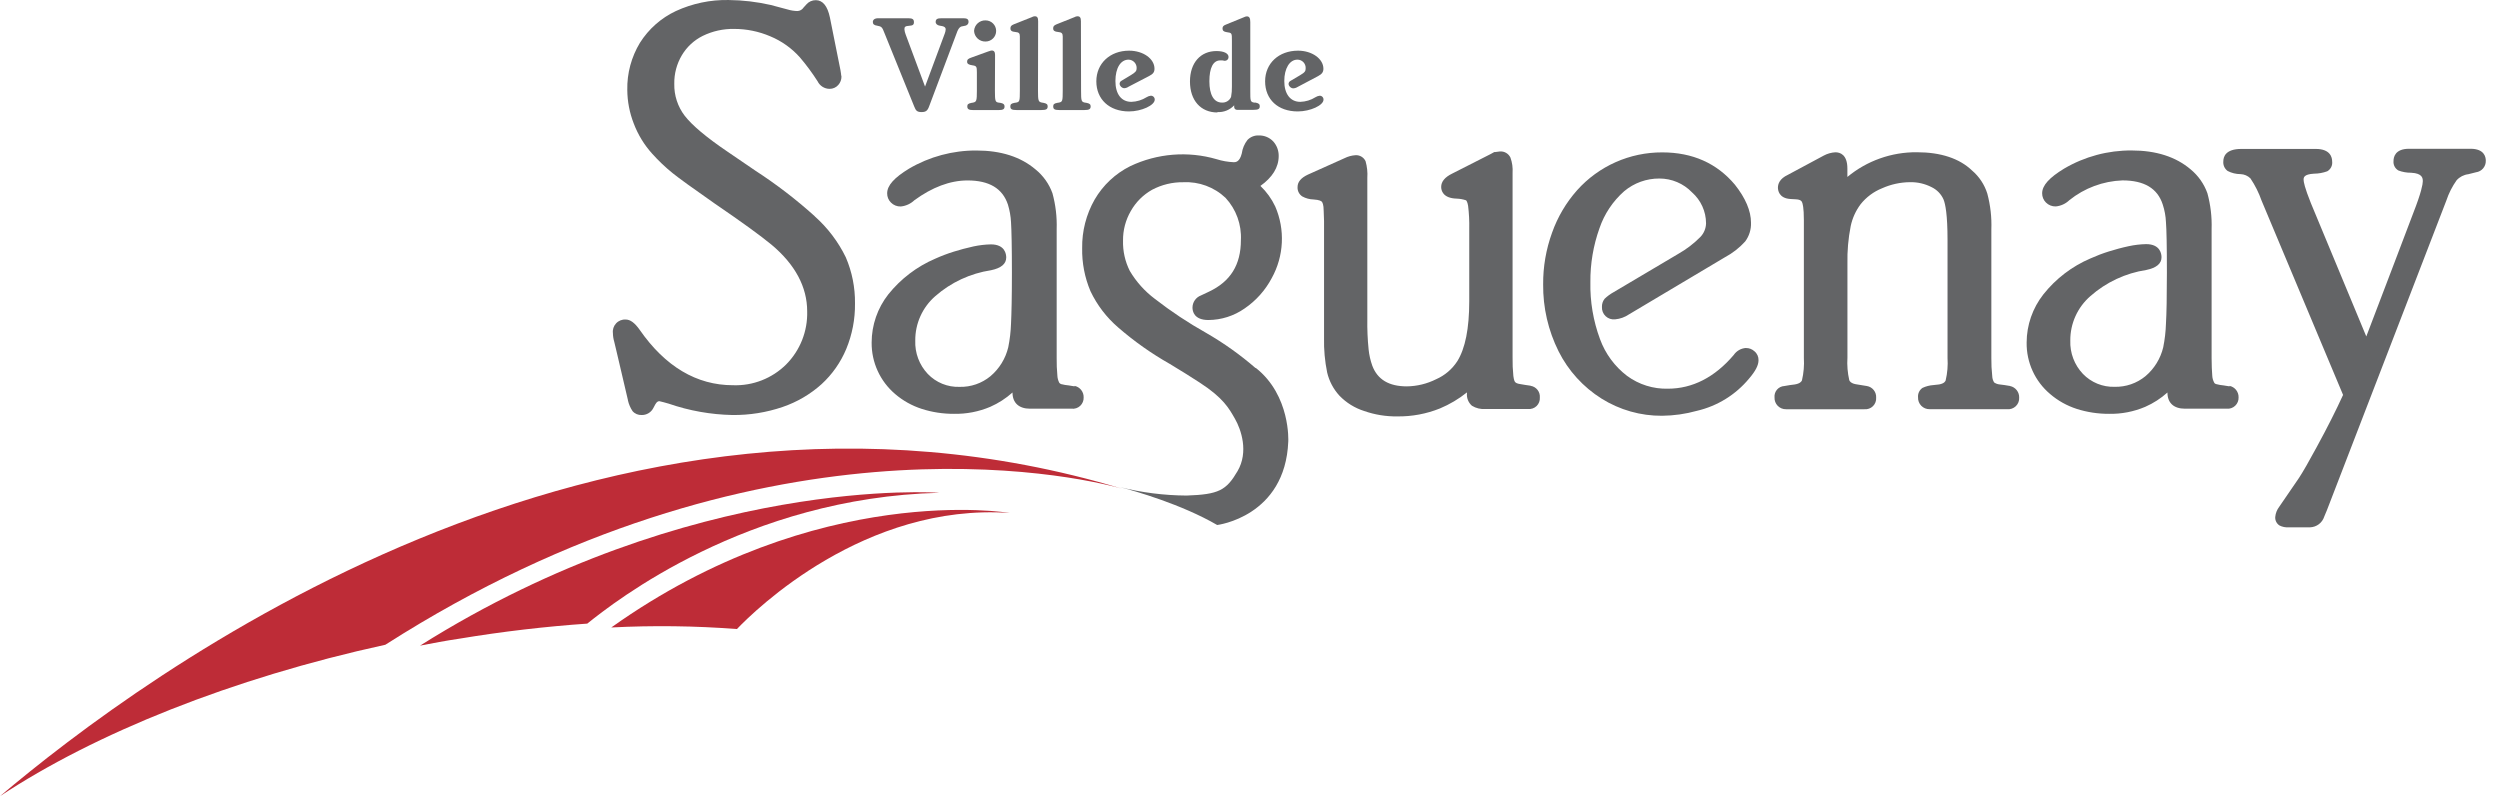 <?xml version="1.0" encoding="UTF-8"?> <svg xmlns="http://www.w3.org/2000/svg" xmlns:xlink="http://www.w3.org/1999/xlink" width="157px" height="50px" viewBox="0 0 157 50" version="1.1"><title>saguenay</title><g id="Page-1" stroke="none" stroke-width="1" fill="none" fill-rule="evenodd"><g id="iMac-21.5&quot;" transform="translate(0, -256)" fill-rule="nonzero"><g id="saguenay" transform="translate(-0, 256)"><path d="M0,50 C5.957,46.057 14.582,42.588 24.2,40.49 C47.61,25.539 67.305,29.796 70.47,30.692 C37.79,20.851 8.908,42.479 0,50" id="Path" fill="#BE2C37"></path><path d="M28.814,40.115 C31.606,39.65 34.299,39.343 36.881,39.163 C38.572,37.804 46.893,31.248 58.993,30.947 C58.993,30.947 43.48,29.783 26.378,40.546 C27.185,40.388 27.995,40.236 28.814,40.115" id="Path" fill="#BE2C37"></path><path d="M46.279,39.504 C47.436,38.294 54.299,31.583 63.408,32.213 C63.408,32.213 51.361,30.177 38.389,39.405 C41.018,39.27 43.653,39.303 46.279,39.504" id="Path" fill="#BE2C37"></path><path d="M67.485,24.264 L67.485,24.264 L67.125,24.205 L66.883,24.174 L66.712,24.137 C66.637,24.132 66.566,24.095 66.52,24.034 C66.447,23.889 66.407,23.731 66.402,23.569 C66.369,23.211 66.354,22.852 66.359,22.492 L66.359,14.388 C66.384,13.629 66.295,12.871 66.095,12.139 C65.884,11.551 65.516,11.033 65.031,10.64 C64.1,9.849 62.859,9.452 61.326,9.452 C59.837,9.443 58.373,9.836 57.088,10.591 C56.157,11.158 55.714,11.645 55.714,12.142 C55.711,12.358 55.796,12.566 55.95,12.719 C56.112,12.885 56.337,12.976 56.57,12.967 C56.891,12.935 57.193,12.796 57.426,12.573 C58.54,11.76 59.666,11.332 60.759,11.332 C62.124,11.332 62.958,11.832 63.297,12.846 C63.407,13.206 63.473,13.578 63.492,13.954 C63.523,14.422 63.548,15.505 63.548,17.134 C63.548,18.654 63.523,19.694 63.492,20.33 C63.475,20.827 63.417,21.322 63.318,21.81 C63.149,22.52 62.756,23.157 62.198,23.628 C61.655,24.075 60.969,24.312 60.265,24.295 C59.513,24.322 58.784,24.026 58.264,23.482 C57.732,22.919 57.449,22.165 57.479,21.391 C57.469,20.321 57.929,19.301 58.736,18.598 C59.724,17.732 60.939,17.167 62.239,16.97 C62.874,16.837 63.191,16.57 63.191,16.169 C63.191,15.974 63.126,15.347 62.226,15.347 C61.861,15.355 61.497,15.398 61.14,15.474 C60.693,15.57 60.284,15.685 59.899,15.803 C59.501,15.927 59.11,16.075 58.729,16.247 C57.579,16.74 56.568,17.51 55.785,18.487 C55.109,19.349 54.741,20.413 54.739,21.509 C54.726,22.755 55.269,23.942 56.219,24.748 C56.708,25.166 57.276,25.482 57.889,25.679 C58.541,25.888 59.223,25.992 59.908,25.989 C60.691,26.004 61.468,25.854 62.189,25.548 C62.699,25.324 63.17,25.02 63.585,24.649 L63.585,24.649 C63.585,25.3 63.988,25.666 64.683,25.666 L67.293,25.666 C67.492,25.689 67.691,25.624 67.837,25.487 C67.983,25.35 68.062,25.156 68.053,24.956 C68.063,24.608 67.822,24.303 67.482,24.233" id="Path" fill="#636466"></path><path d="M96.122,24.223 L95.769,24.171 C95.769,24.171 95.511,24.127 95.511,24.127 C95.285,24.099 95.201,24.044 95.164,24.006 C95.126,23.969 95.08,23.913 95.039,23.612 C95,23.225 94.983,22.835 94.99,22.446 L94.99,10.857 C95.012,10.531 94.967,10.204 94.856,9.896 C94.736,9.644 94.474,9.491 94.195,9.511 L93.885,9.551 L93.829,9.551 L93.798,9.573 L93.597,9.682 L91.192,10.904 C90.736,11.127 90.506,11.407 90.506,11.739 C90.506,11.95 90.603,12.452 91.487,12.474 C91.684,12.481 91.88,12.516 92.067,12.579 C92.092,12.595 92.157,12.685 92.197,12.924 C92.255,13.403 92.279,13.887 92.269,14.37 L92.269,18.915 C92.269,20.628 92.017,21.887 91.518,22.685 C91.195,23.184 90.732,23.578 90.187,23.817 C89.617,24.102 88.99,24.255 88.353,24.264 C87.224,24.264 86.51,23.836 86.181,22.97 C86.063,22.639 85.985,22.296 85.949,21.946 C85.885,21.313 85.858,20.677 85.868,20.041 L85.868,11.171 C85.892,10.82 85.855,10.467 85.759,10.128 C85.648,9.881 85.394,9.729 85.123,9.747 C84.885,9.763 84.652,9.826 84.438,9.933 L82.129,10.969 C81.701,11.171 81.487,11.428 81.487,11.742 C81.471,11.98 81.585,12.207 81.785,12.337 C82.002,12.456 82.245,12.521 82.492,12.527 C82.862,12.548 82.983,12.632 83.014,12.672 C83.045,12.713 83.128,12.834 83.128,13.256 C83.128,13.256 83.15,13.876 83.15,13.876 L83.15,21.223 C83.134,21.952 83.2,22.681 83.346,23.395 C83.475,23.94 83.742,24.442 84.121,24.853 C84.551,25.297 85.084,25.626 85.673,25.812 C86.341,26.046 87.046,26.16 87.754,26.15 C88.669,26.162 89.577,25.992 90.426,25.651 C91.037,25.396 91.609,25.056 92.126,24.642 C92.126,24.642 92.126,24.673 92.126,24.673 C92.091,24.977 92.207,25.278 92.436,25.48 C92.692,25.638 92.993,25.71 93.293,25.685 L95.955,25.685 C96.154,25.706 96.352,25.639 96.497,25.5 C96.641,25.361 96.716,25.165 96.702,24.965 C96.731,24.607 96.48,24.287 96.125,24.23" id="Path" fill="#636466"></path><path d="M109.65,21.853 C109.338,21.872 109.052,22.035 108.877,22.294 C107.686,23.693 106.289,24.41 104.741,24.41 C103.824,24.433 102.925,24.151 102.185,23.609 C101.407,23.018 100.816,22.215 100.481,21.298 C100.056,20.153 99.851,18.938 99.876,17.717 C99.866,16.565 100.059,15.42 100.447,14.335 C100.752,13.438 101.287,12.635 101.999,12.008 C102.618,11.489 103.402,11.206 104.211,11.211 C104.983,11.21 105.723,11.523 106.258,12.08 C106.816,12.572 107.137,13.279 107.14,14.022 C107.133,14.345 107.005,14.653 106.78,14.885 C106.371,15.298 105.908,15.653 105.402,15.939 L101.332,18.35 C101.129,18.462 100.941,18.6 100.773,18.76 C100.656,18.905 100.595,19.088 100.602,19.275 C100.59,19.494 100.675,19.708 100.836,19.859 C100.996,20.009 101.216,20.081 101.434,20.054 C101.744,20.026 102.042,19.919 102.3,19.743 L108.328,16.154 C108.805,15.9 109.234,15.565 109.597,15.164 C109.849,14.825 109.978,14.41 109.963,13.988 C109.963,13.243 109.616,12.437 108.952,11.599 C107.822,10.252 106.289,9.57 104.394,9.57 C102.35,9.56 100.401,10.426 99.039,11.95 C98.349,12.729 97.816,13.634 97.469,14.615 C97.092,15.654 96.902,16.752 96.91,17.857 C96.895,19.315 97.227,20.756 97.878,22.061 C98.489,23.28 99.423,24.308 100.578,25.033 C101.716,25.745 103.033,26.119 104.375,26.11 C105.116,26.103 105.852,25.999 106.566,25.8 C107.853,25.5 109.006,24.786 109.848,23.767 C110.252,23.296 110.435,22.933 110.435,22.623 C110.442,22.406 110.348,22.199 110.18,22.061 C110.035,21.927 109.844,21.853 109.647,21.856" id="Path" fill="#636466"></path><path d="M126.249,24.242 L126.249,24.242 L125.889,24.183 L125.578,24.143 C125.453,24.132 125.333,24.088 125.231,24.016 C125.158,23.898 125.118,23.763 125.113,23.625 C125.071,23.243 125.052,22.858 125.057,22.474 L125.057,14.407 C125.085,13.649 124.999,12.89 124.803,12.157 C124.626,11.591 124.291,11.086 123.838,10.702 C123.053,9.951 121.88,9.561 120.388,9.561 C118.793,9.545 117.244,10.094 116.016,11.112 L116.016,10.584 C116.016,9.697 115.545,9.564 115.262,9.564 C115.008,9.578 114.761,9.648 114.536,9.768 C114.536,9.768 112.274,10.982 112.274,10.982 C111.763,11.22 111.654,11.549 111.654,11.782 C111.654,11.94 111.71,12.446 112.426,12.496 L112.793,12.517 C113.103,12.536 113.14,12.651 113.162,12.682 C113.208,12.775 113.283,13.042 113.283,13.82 L113.283,22.474 C113.312,22.95 113.271,23.427 113.162,23.891 C113.125,23.969 113.038,24.087 112.718,24.143 L112.408,24.183 L112.06,24.242 C111.882,24.251 111.715,24.332 111.598,24.466 C111.481,24.601 111.424,24.778 111.44,24.956 C111.43,25.153 111.503,25.345 111.641,25.486 C111.778,25.627 111.969,25.705 112.166,25.7 L117.084,25.7 C117.282,25.718 117.478,25.648 117.621,25.508 C117.763,25.368 117.836,25.173 117.822,24.974 C117.844,24.617 117.592,24.3 117.239,24.242 L116.873,24.183 L116.534,24.127 C116.246,24.071 116.168,23.957 116.134,23.876 C116.028,23.411 115.989,22.934 116.019,22.458 L116.019,16.563 C116.002,15.77 116.071,14.977 116.224,14.199 C116.329,13.702 116.541,13.234 116.845,12.828 C117.2,12.381 117.667,12.034 118.197,11.822 C118.748,11.576 119.344,11.446 119.947,11.441 C120.417,11.43 120.882,11.537 121.3,11.751 C121.636,11.911 121.904,12.186 122.054,12.527 C122.169,12.812 122.305,13.476 122.305,15.065 L122.305,22.474 C122.336,22.949 122.297,23.427 122.187,23.891 C122.169,23.935 122.116,24.081 121.775,24.143 L121.415,24.183 C121.178,24.199 120.947,24.259 120.732,24.36 C120.539,24.493 120.432,24.719 120.453,24.953 C120.444,25.15 120.518,25.342 120.656,25.483 C120.794,25.624 120.985,25.702 121.182,25.697 L126.047,25.697 C126.248,25.718 126.447,25.649 126.593,25.509 C126.739,25.369 126.816,25.173 126.804,24.971 C126.816,24.621 126.573,24.313 126.23,24.242" id="Path" fill="#636466"></path><path d="M140.015,24.264 L140.015,24.264 L139.652,24.205 L139.416,24.174 L139.246,24.137 C139.118,24.118 139.072,24.071 139.053,24.031 C138.977,23.892 138.935,23.737 138.929,23.578 C138.907,23.299 138.889,22.923 138.889,22.495 L138.889,14.388 C138.914,13.628 138.825,12.869 138.625,12.136 C138.416,11.55 138.052,11.033 137.573,10.637 C136.642,9.846 135.401,9.449 133.872,9.449 C132.381,9.438 130.915,9.832 129.63,10.587 C128.7,11.152 128.247,11.642 128.247,12.139 C128.245,12.355 128.33,12.563 128.483,12.716 C128.646,12.881 128.871,12.971 129.103,12.964 C129.424,12.933 129.725,12.794 129.956,12.57 C130.905,11.809 132.073,11.374 133.288,11.329 C134.66,11.329 135.491,11.829 135.82,12.843 C135.938,13.201 136.006,13.574 136.022,13.951 C136.059,14.41 136.081,15.455 136.081,17.131 C136.081,18.657 136.059,19.712 136.022,20.327 C136.007,20.824 135.949,21.319 135.851,21.807 C135.683,22.516 135.291,23.154 134.734,23.625 C134.19,24.072 133.503,24.309 132.798,24.292 C132.049,24.315 131.326,24.019 130.806,23.479 C130.272,22.916 129.987,22.163 130.015,21.388 C130.007,20.317 130.469,19.296 131.278,18.595 C132.266,17.723 133.484,17.153 134.787,16.954 C135.426,16.822 135.745,16.555 135.743,16.154 C135.743,15.958 135.674,15.331 134.775,15.331 C134.409,15.339 134.046,15.382 133.689,15.459 C133.236,15.555 132.829,15.67 132.448,15.787 C132.049,15.911 131.659,16.06 131.278,16.231 C130.121,16.725 129.106,17.501 128.324,18.487 C127.647,19.349 127.276,20.412 127.273,21.509 C127.254,22.756 127.797,23.946 128.752,24.748 C129.24,25.166 129.807,25.482 130.419,25.679 C131.075,25.888 131.759,25.992 132.448,25.989 C133.228,26.004 134.003,25.854 134.722,25.548 C135.231,25.324 135.701,25.021 136.115,24.649 L136.115,24.649 C136.115,25.3 136.509,25.666 137.216,25.666 L139.826,25.666 C140.024,25.687 140.222,25.621 140.367,25.484 C140.512,25.348 140.591,25.155 140.583,24.956 C140.593,24.609 140.354,24.305 140.015,24.233" id="Path" fill="#636466"></path><path d="M51.165,13.578 C50.001,12.529 48.757,11.574 47.442,10.721 L45.664,9.508 C44.364,8.627 43.468,7.873 43.005,7.277 C42.562,6.701 42.329,5.99 42.345,5.263 C42.334,4.632 42.499,4.01 42.822,3.467 C43.133,2.945 43.588,2.524 44.132,2.254 C44.745,1.954 45.422,1.804 46.105,1.816 C46.883,1.816 47.654,1.973 48.37,2.279 C49.082,2.574 49.718,3.025 50.231,3.6 C50.637,4.076 51.009,4.579 51.345,5.105 C51.485,5.393 51.776,5.578 52.096,5.58 C52.306,5.583 52.507,5.493 52.645,5.335 C52.774,5.191 52.845,5.004 52.844,4.81 L52.807,4.621 L52.828,4.696 L52.81,4.59 L52.782,4.41 C52.782,4.41 52.118,1.097 52.118,1.097 C51.966,0.374 51.665,0.011 51.234,0.011 C51.005,0.008 50.787,0.107 50.638,0.281 L50.464,0.473 C50.38,0.605 50.236,0.688 50.079,0.693 C49.869,0.689 49.66,0.655 49.459,0.594 L48.401,0.312 C47.532,0.114 46.645,0.01 45.754,0.001 C44.614,-0.02 43.483,0.216 42.447,0.693 C41.519,1.128 40.735,1.821 40.188,2.688 C39.649,3.58 39.373,4.606 39.394,5.648 C39.399,6.37 39.537,7.085 39.8,7.758 C40.066,8.459 40.46,9.104 40.964,9.66 C41.358,10.099 41.786,10.506 42.245,10.876 C42.63,11.186 43.486,11.807 44.889,12.787 C46.589,13.948 47.756,14.792 48.457,15.372 C49.937,16.613 50.691,18.024 50.691,19.551 C50.726,20.796 50.249,22.002 49.372,22.886 C48.487,23.765 47.277,24.238 46.03,24.192 C43.753,24.192 41.777,23.023 40.173,20.714 C39.862,20.274 39.583,20.066 39.295,20.066 C39.068,20.052 38.846,20.14 38.691,20.307 C38.535,20.473 38.462,20.7 38.491,20.925 C38.494,21.108 38.522,21.29 38.575,21.465 C38.575,21.444 39.434,25.126 39.434,25.126 L39.434,25.145 C39.489,25.387 39.588,25.616 39.726,25.821 C39.869,25.985 40.08,26.074 40.297,26.063 C40.605,26.07 40.889,25.9 41.029,25.626 L41.159,25.384 C41.265,25.195 41.367,25.195 41.411,25.195 C41.454,25.195 41.839,25.306 41.997,25.35 C43.284,25.795 44.632,26.035 45.993,26.063 C47.066,26.075 48.133,25.904 49.149,25.558 C50.052,25.25 50.883,24.764 51.593,24.127 C52.265,23.511 52.794,22.756 53.145,21.915 C53.519,21.009 53.706,20.037 53.694,19.058 C53.706,18.062 53.51,17.075 53.117,16.16 C52.641,15.182 51.978,14.307 51.165,13.585" id="Path" fill="#636466"></path><path d="M78.85,23.116 C77.889,22.281 76.85,21.542 75.747,20.907 C74.623,20.276 73.548,19.563 72.53,18.772 C71.893,18.295 71.356,17.698 70.951,17.013 C70.655,16.424 70.509,15.77 70.526,15.111 C70.519,14.458 70.688,13.815 71.016,13.25 C71.331,12.692 71.792,12.232 72.35,11.918 C72.953,11.598 73.628,11.435 74.311,11.444 C75.292,11.395 76.25,11.749 76.964,12.424 C77.631,13.144 77.979,14.103 77.928,15.083 C77.928,16.634 77.271,17.68 75.924,18.316 L75.418,18.555 C75.101,18.674 74.891,18.976 74.888,19.315 C74.888,19.548 74.987,20.097 75.887,20.097 C76.7,20.092 77.492,19.84 78.158,19.374 C78.876,18.885 79.463,18.228 79.868,17.46 C80.633,16.077 80.713,14.417 80.085,12.967 C79.857,12.483 79.541,12.046 79.154,11.676 C79.902,11.143 80.302,10.513 80.302,9.793 C80.306,9.461 80.187,9.139 79.967,8.89 C79.734,8.639 79.404,8.499 79.061,8.506 C78.793,8.491 78.532,8.593 78.344,8.785 C78.151,9.031 78.027,9.325 77.984,9.635 C77.848,10.187 77.587,10.187 77.479,10.187 C77.114,10.171 76.753,10.108 76.405,9.998 C74.604,9.473 72.673,9.629 70.979,10.435 C70.045,10.9 69.269,11.628 68.745,12.53 C68.215,13.459 67.944,14.513 67.96,15.583 C67.942,16.51 68.12,17.431 68.481,18.285 C68.898,19.163 69.495,19.943 70.234,20.575 C71.233,21.44 72.314,22.204 73.464,22.855 C74.202,23.299 74.82,23.687 75.325,24.016 L75.325,24.016 C76.839,24.996 77.187,25.654 77.562,26.312 C77.938,26.969 78.428,28.378 77.717,29.588 C77.007,30.798 76.538,31.052 74.516,31.121 C73.103,31.112 71.697,30.934 70.327,30.59 C71.258,30.829 74.205,31.67 76.439,32.97 C76.439,32.97 80.715,32.455 80.904,27.723 C80.904,27.723 81.059,24.835 78.862,23.103" id="Path" fill="#636466"></path><path d="M59.334,2.099 C59.366,2.015 59.385,1.927 59.39,1.838 C59.39,1.736 59.316,1.671 59.173,1.64 L59.015,1.612 C58.863,1.59 58.76,1.497 58.76,1.382 C58.76,1.202 58.86,1.146 59.123,1.146 L60.513,1.146 C60.731,1.146 60.824,1.211 60.824,1.37 C60.824,1.528 60.706,1.618 60.513,1.636 C60.321,1.655 60.203,1.714 60.073,2.096 L58.36,6.65 C58.252,6.961 58.14,7.038 57.873,7.038 C57.606,7.038 57.516,6.961 57.414,6.691 L55.552,2.096 C55.397,1.692 55.369,1.667 55.081,1.612 C54.898,1.59 54.814,1.515 54.814,1.382 C54.814,1.249 54.919,1.146 55.149,1.146 L57.051,1.146 C57.305,1.146 57.395,1.211 57.395,1.391 C57.395,1.571 57.305,1.602 57.107,1.618 C56.855,1.636 56.797,1.68 56.797,1.832 C56.806,1.951 56.834,2.069 56.88,2.179 L58.093,5.437 L59.334,2.099 Z" id="Path" fill="#636466"></path><path d="M62.49,3.451 C62.49,3.262 62.425,3.172 62.285,3.172 C62.242,3.172 62.242,3.172 62.046,3.237 L61.044,3.6 C60.808,3.678 60.734,3.734 60.734,3.87 C60.734,4.007 60.824,4.066 61.075,4.103 C61.326,4.14 61.348,4.187 61.348,4.544 L61.348,5.71 C61.348,6.331 61.323,6.399 61.1,6.445 L61.004,6.461 C60.799,6.501 60.746,6.557 60.746,6.681 C60.746,6.855 60.842,6.914 61.137,6.914 L62.688,6.914 C62.999,6.914 63.086,6.855 63.086,6.681 C63.086,6.554 63.014,6.495 62.834,6.461 L62.719,6.445 C62.505,6.414 62.481,6.346 62.481,5.71 L62.49,3.451 Z M61.171,1.94 C61.19,2.323 61.511,2.62 61.894,2.608 C62.261,2.608 62.558,2.31 62.558,1.944 C62.558,1.577 62.261,1.28 61.894,1.28 C61.514,1.267 61.193,1.561 61.171,1.94" id="Shape" fill="#636466"></path><path d="M65.186,5.707 C65.186,6.328 65.211,6.396 65.428,6.442 L65.53,6.458 C65.726,6.495 65.794,6.554 65.794,6.678 C65.794,6.855 65.707,6.911 65.394,6.911 L63.843,6.911 C63.532,6.911 63.449,6.855 63.449,6.678 C63.449,6.551 63.514,6.495 63.712,6.458 L63.824,6.442 C64.032,6.396 64.047,6.343 64.047,5.707 L64.047,2.294 C64.047,2.093 63.992,2.027 63.765,2.009 C63.539,1.99 63.455,1.922 63.455,1.785 C63.455,1.649 63.504,1.596 63.678,1.522 L64.798,1.078 C64.854,1.043 64.918,1.023 64.984,1.022 C65.139,1.022 65.195,1.109 65.195,1.332 L65.186,5.707 Z" id="Path" fill="#636466"></path><path d="M67.891,5.707 C67.891,6.328 67.91,6.396 68.124,6.442 L68.23,6.458 C68.425,6.495 68.493,6.554 68.493,6.678 C68.493,6.855 68.4,6.911 68.099,6.911 L66.533,6.911 C66.222,6.911 66.142,6.855 66.142,6.678 C66.142,6.551 66.201,6.495 66.402,6.458 L66.505,6.442 C66.722,6.396 66.74,6.343 66.74,5.707 L66.74,2.294 C66.74,2.093 66.672,2.027 66.449,2.009 C66.225,1.99 66.139,1.922 66.139,1.785 C66.139,1.649 66.188,1.596 66.362,1.522 L67.476,1.078 C67.533,1.043 67.598,1.023 67.665,1.022 C67.82,1.022 67.882,1.109 67.882,1.332 L67.891,5.707 Z" id="Path" fill="#636466"></path><path d="M72.167,4.773 C72.421,4.643 72.502,4.525 72.502,4.314 C72.502,3.693 71.798,3.182 70.907,3.182 C69.707,3.182 68.85,3.985 68.85,5.108 C68.85,6.231 69.66,6.998 70.898,6.998 C71.683,6.998 72.517,6.613 72.517,6.259 C72.52,6.193 72.495,6.128 72.448,6.081 C72.401,6.034 72.336,6.008 72.269,6.011 C72.175,6.022 72.085,6.054 72.006,6.104 C71.719,6.285 71.389,6.386 71.05,6.396 C70.429,6.396 70.048,5.918 70.048,5.09 C70.048,4.261 70.383,3.746 70.873,3.746 C71.158,3.751 71.385,3.986 71.382,4.271 C71.382,4.454 71.326,4.531 71.025,4.714 L70.436,5.068 C70.359,5.104 70.31,5.182 70.312,5.266 C70.329,5.416 70.453,5.532 70.603,5.54 C70.7,5.534 70.794,5.502 70.873,5.446 L72.167,4.773 Z" id="Path" fill="#636466"></path><path d="M76.455,7.063 C75.403,7.063 74.73,6.303 74.73,5.118 C74.73,3.932 75.403,3.206 76.393,3.206 C76.861,3.206 77.153,3.352 77.153,3.579 C77.158,3.704 77.061,3.811 76.936,3.818 L76.901,3.818 L76.765,3.793 C76.721,3.789 76.676,3.789 76.632,3.793 C76.188,3.793 75.949,4.255 75.949,5.105 C75.949,5.955 76.231,6.442 76.737,6.442 C76.984,6.458 77.214,6.316 77.311,6.089 C77.351,5.874 77.369,5.656 77.364,5.437 L77.364,2.545 C77.364,2.068 77.364,2.065 77.029,2.018 C76.852,1.993 76.774,1.922 76.774,1.792 C76.774,1.661 76.836,1.602 76.991,1.543 L78.136,1.075 C78.187,1.047 78.243,1.031 78.301,1.028 C78.459,1.028 78.518,1.137 78.518,1.391 L78.518,5.707 C78.518,6.328 78.518,6.396 78.751,6.442 L78.847,6.442 C79.052,6.486 79.114,6.542 79.114,6.669 C79.114,6.846 79.017,6.898 78.717,6.898 L77.693,6.898 C77.645,6.901 77.598,6.884 77.563,6.851 C77.528,6.818 77.507,6.773 77.507,6.725 L77.507,6.613 C77.236,6.905 76.849,7.061 76.452,7.038" id="Path" fill="#636466"></path><path d="M81.493,5.459 C81.411,5.512 81.316,5.543 81.217,5.549 C81.065,5.542 80.941,5.427 80.922,5.276 C80.922,5.191 80.971,5.114 81.047,5.077 L81.645,4.724 C81.956,4.54 81.996,4.466 81.996,4.28 C82.001,4.139 81.948,4.002 81.85,3.901 C81.751,3.8 81.616,3.744 81.475,3.746 C80.994,3.746 80.653,4.289 80.653,5.09 C80.653,5.89 81.025,6.396 81.658,6.396 C81.997,6.386 82.327,6.285 82.613,6.104 C82.692,6.054 82.781,6.022 82.874,6.011 C82.94,6.009 83.003,6.035 83.049,6.082 C83.095,6.129 83.12,6.194 83.116,6.259 C83.116,6.613 82.291,6.998 81.496,6.998 C80.255,6.998 79.449,6.244 79.449,5.108 C79.449,3.973 80.311,3.182 81.518,3.182 C82.402,3.182 83.11,3.697 83.11,4.314 C83.11,4.522 83.023,4.649 82.778,4.779 L81.493,5.459 Z" id="Path" fill="#636466"></path><path d="M155.159,9.343 L151.284,9.343 C150.406,9.343 150.313,9.877 150.313,10.107 C150.288,10.351 150.409,10.587 150.623,10.708 C150.876,10.803 151.144,10.85 151.414,10.848 C152.152,10.882 152.152,11.214 152.152,11.391 C152.152,11.568 152.053,12.105 151.566,13.346 C151.566,13.346 149.379,19.11 148.603,21.13 C148.113,19.951 145.122,12.753 145.122,12.753 C144.728,11.77 144.666,11.416 144.666,11.289 C144.666,11.161 144.666,10.944 145.317,10.907 C145.601,10.905 145.882,10.855 146.149,10.758 C146.369,10.634 146.492,10.388 146.459,10.138 C146.459,9.902 146.36,9.353 145.435,9.353 L140.756,9.353 C139.767,9.353 139.624,9.843 139.624,10.138 C139.604,10.371 139.706,10.597 139.894,10.736 C140.145,10.867 140.424,10.935 140.707,10.935 C140.94,10.943 141.161,11.038 141.327,11.202 C141.62,11.637 141.856,12.109 142.029,12.604 C142.029,12.604 146.602,23.491 147.145,24.801 C146.71,25.753 146.155,26.858 145.482,28.089 C145.007,28.97 144.635,29.616 144.383,30.004 L143.142,31.816 C142.996,32.004 142.906,32.23 142.885,32.467 C142.87,32.679 142.971,32.882 143.149,32.998 C143.327,33.09 143.528,33.13 143.729,33.116 L145.072,33.116 C145.482,33.103 145.839,32.833 145.963,32.442 L146.13,32.042 C146.13,32.042 153.629,12.598 153.629,12.598 C153.78,12.141 153.999,11.709 154.278,11.317 C154.468,11.108 154.727,10.975 155.007,10.941 L155.488,10.82 C155.853,10.774 156.122,10.456 156.108,10.088 C156.108,9.861 156.015,9.343 155.153,9.343" id="Path" fill="#636466"></path></g></g></g></svg> 